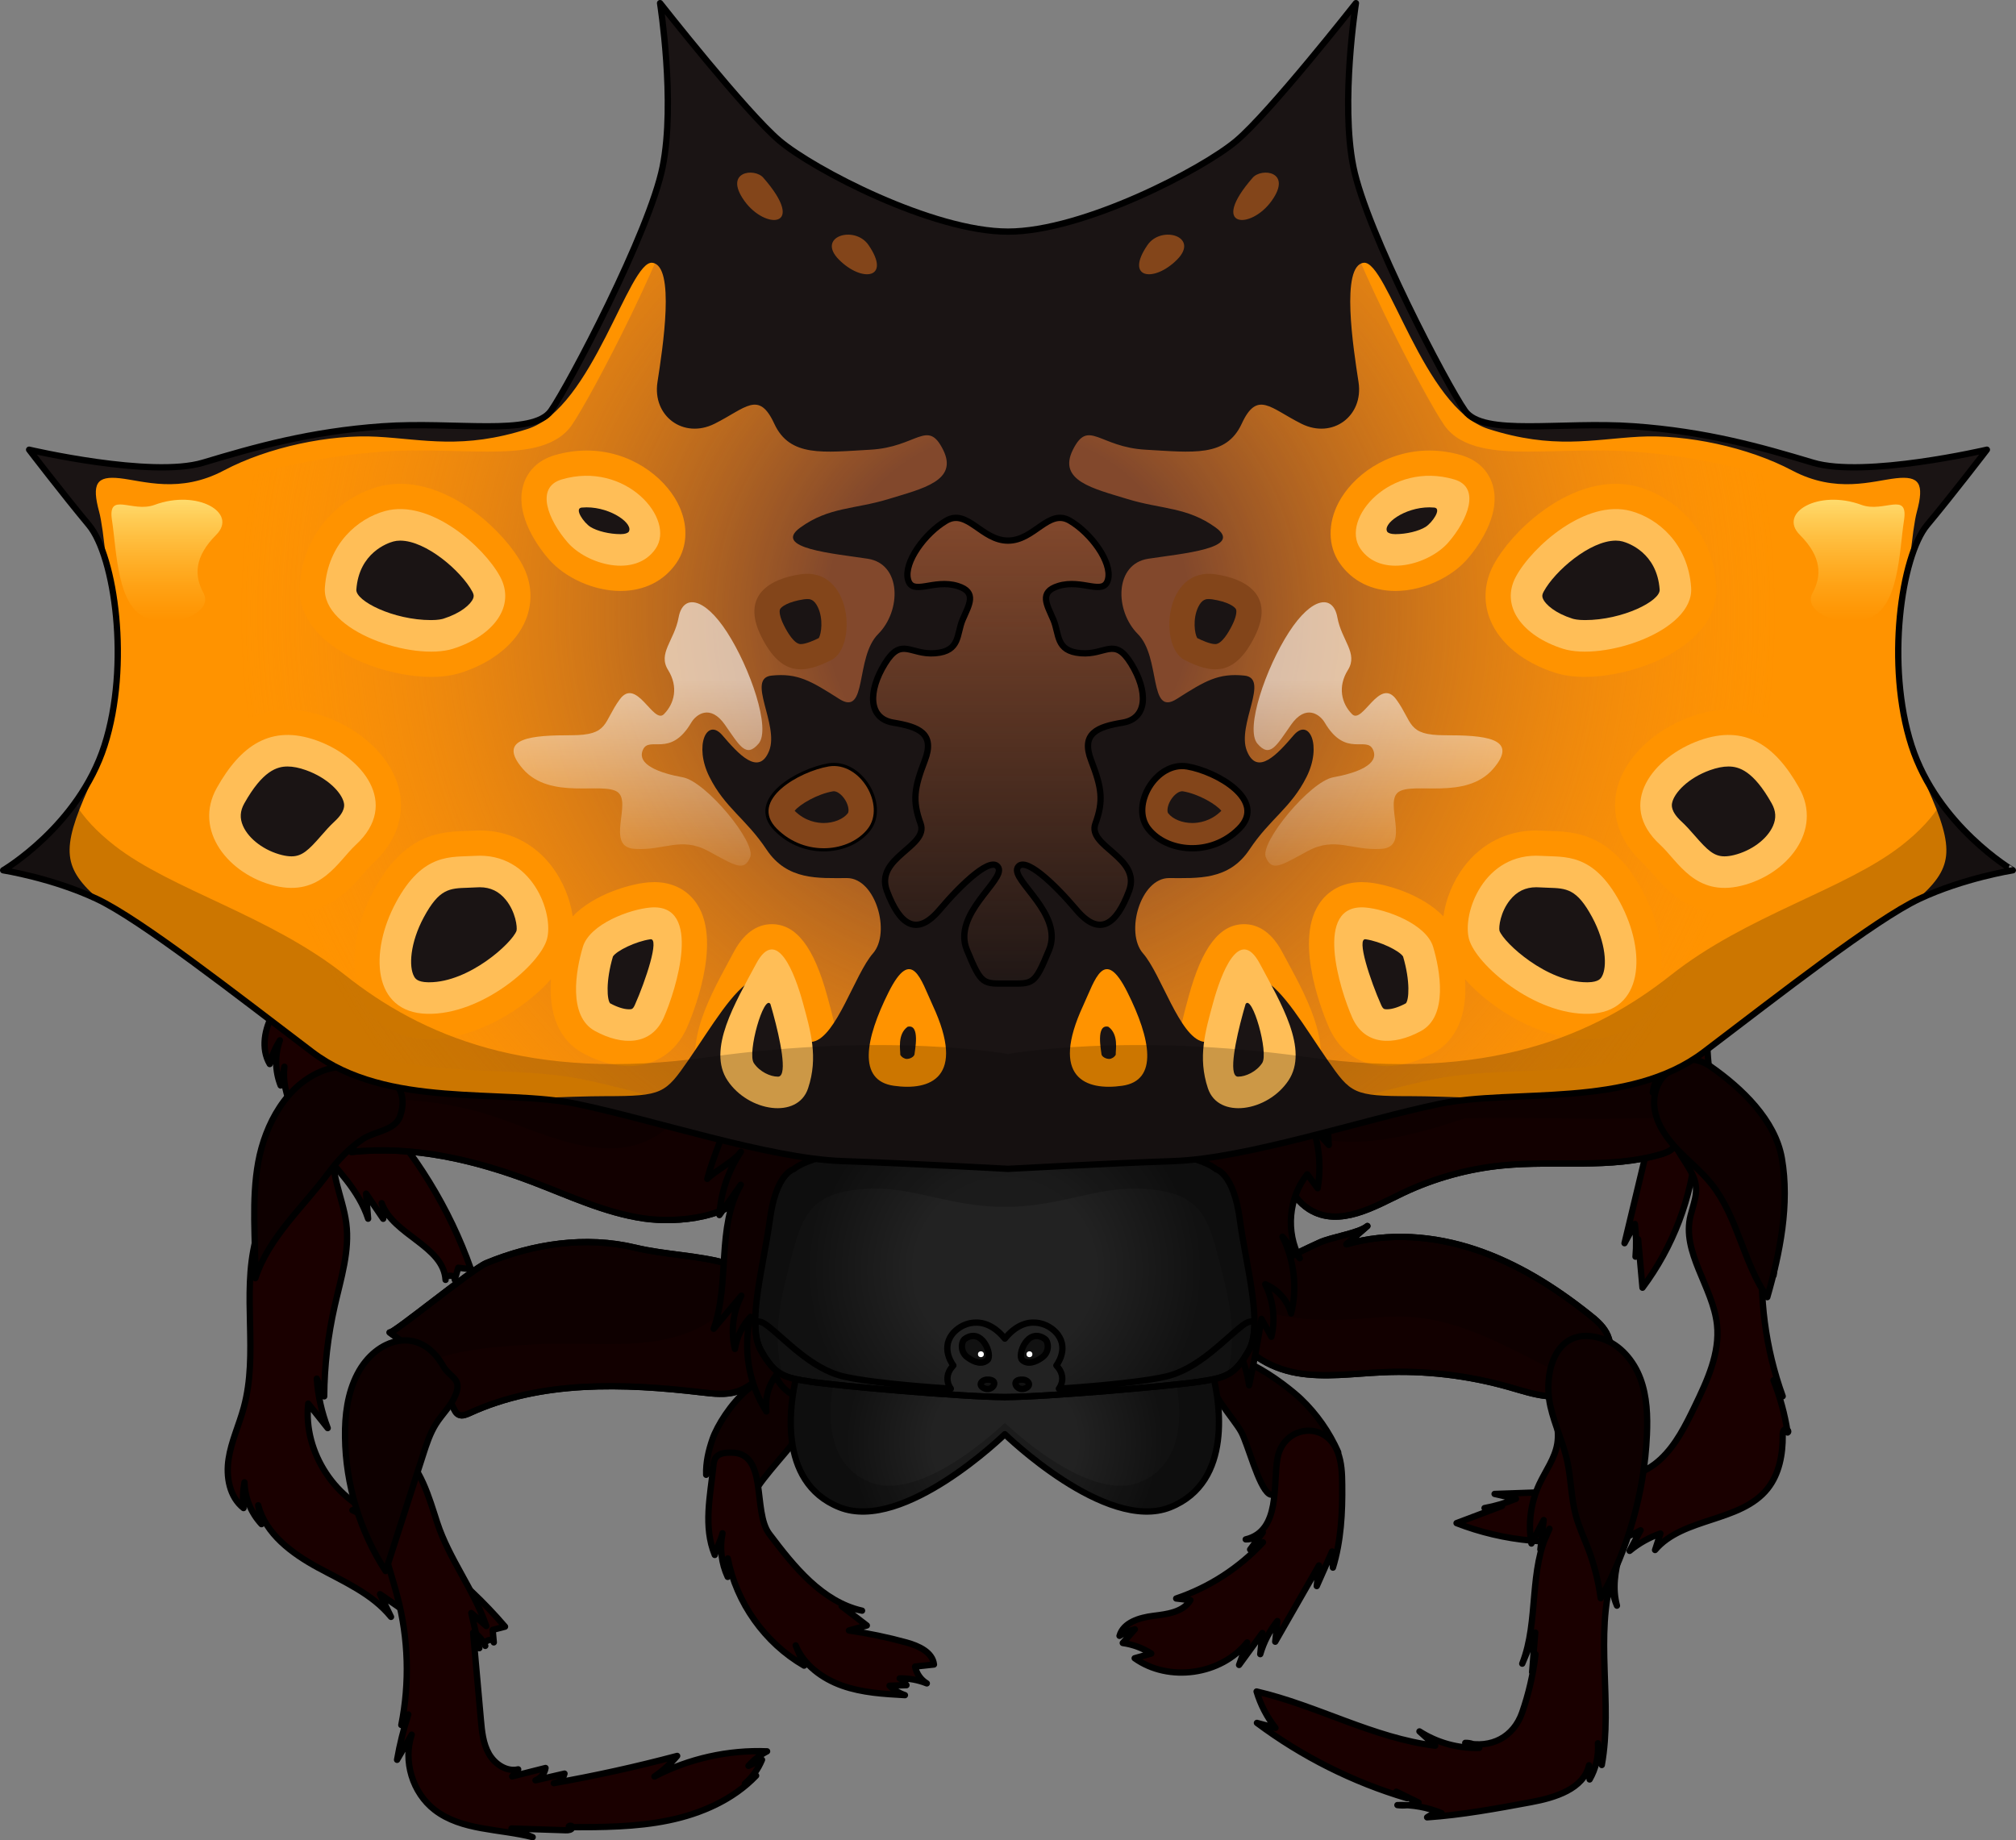 <?xml version="1.0" encoding="utf-8"?>
<!-- Generator: Adobe Illustrator 16.0.0, SVG Export Plug-In . SVG Version: 6.00 Build 0)  -->
<!DOCTYPE svg PUBLIC "-//W3C//DTD SVG 1.1//EN" "http://www.w3.org/Graphics/SVG/1.1/DTD/svg11.dtd">
<svg version="1.1" id="Layer_1" xmlns="http://www.w3.org/2000/svg" xmlns:xlink="http://www.w3.org/1999/xlink" x="0px" y="0px"
	 width="319.348px" height="291.549px" viewBox="-0.047 2.353 319.348 291.549"
	 enable-background="new -0.047 2.353 319.348 291.549" xml:space="preserve">
<rect x="-0.047" y="2.353" width="319.348" height="291.549" fill="#808080" stroke="none"/>
<g>
	<g>
		<path fill="#0E0000" stroke="#000000" stroke-linecap="round" stroke-linejoin="round" stroke-miterlimit="10" d="
			M118.392,150.962c-5.419-3.032-9.759-7.629-14.381-11.78c-7.266-6.537-15.595-12.226-25.043-14.731
			c1.51-1.929,4.636-2.426,5.458-4.732c0.445-1.266,0.014-2.654-0.418-3.921c-0.781-2.278-1.55-4.556-2.332-6.82
			c7.347,2.062,14.598,4.501,21.822,6.941c8.343,2.816,17.158,5.957,22.616,12.872c2.332,2.952,3.923,6.469,6.483,9.219
			c3.288,3.545,9.557,9.517,3.828,14.233C131.735,156.138,123.001,153.562,118.392,150.962z"/>
		<path opacity="0.4" fill="#1B0000" enable-background="new    " d="M132.612,138.021c-0.729-0.781-1.376-1.644-1.995-2.519
			c-0.93,1.845-2.642,3.315-5.338,3.895c-8.774,1.914-16.254-6.024-22.145-11.161c-5.634-4.905-11.928-8.153-18.613-10.674
			c0.147,0.74,0.175,1.469-0.081,2.17c-0.821,2.305-3.949,2.804-5.459,4.73c9.448,2.493,17.778,8.182,25.043,14.731
			c4.623,4.151,8.963,8.735,14.382,11.78c4.622,2.588,13.344,5.163,18.047,1.295C142.155,147.538,135.9,141.568,132.612,138.021z"/>
		<path fill="none" stroke="#000000" stroke-linecap="round" stroke-linejoin="round" stroke-miterlimit="10" d="M118.392,150.962
			c-5.419-3.032-9.759-7.629-14.381-11.78c-7.266-6.537-15.595-12.226-25.043-14.731c1.51-1.929,4.636-2.426,5.458-4.732
			c0.445-1.266,0.014-2.654-0.418-3.921c-0.781-2.278-1.55-4.556-2.332-6.82c7.347,2.062,14.598,4.501,21.822,6.941
			c8.343,2.816,17.158,5.957,22.616,12.872c2.332,2.952,3.923,6.469,6.483,9.219c3.288,3.545,9.557,9.517,3.828,14.233
			C131.735,156.138,123.001,153.562,118.392,150.962z"/>
		<path fill="#1A0000" stroke="#000000" stroke-linecap="round" stroke-linejoin="round" stroke-miterlimit="10" d="M48.439,156.109
			c-1.685,2.279-3.773,4.274-5.176,6.727c-1.401,2.467-2.021,5.648-0.579,8.087c0.337-1.32,0.889-2.601,1.604-3.761
			c-0.821,2.292-0.782,4.893,0.121,7.158c0.202-0.998,0.391-1.982,0.594-2.979c-0.54,4.663,2.237,9.044,5.27,12.615
			c3.033,3.572,6.55,6.995,7.992,11.471c-0.107-1.322-0.216-2.656-0.323-3.977c0.903,1.335,1.806,2.654,2.71,3.989
			c0.135-0.835,0.054-1.698-0.243-2.479c1.847,5.094,9.799,6.752,10.122,12.156c-0.188-0.849,1.604-0.889,1.455-0.025
			c0.189-0.635,0.365-1.268,0.553-1.9c0.674,0.08,1.349,0.146,2.009,0.229c-3.396-9.638-8.868-18.533-15.917-25.92
			c1.387,0.931,2.789,1.847,4.178,2.777c-6.146-4.799-8.195-14.139-4.623-21.066c0.499,1.577,0.983,3.154,1.482,4.73
			c0.013-2.683,0.417-5.378,1.214-7.938c0.026,1.011,0.054,2.035,0.08,3.046c1.767-4.475,4.017-8.761,6.698-12.764
			c2.481-3.693,5.392-7.266,6.443-11.592c1.023-4.165,0.311-8.977,2.925-12.373c0.66-0.849,1.469-2.184,0.579-2.804
			c-0.39-0.283-0.93-0.188-1.4-0.081c-6.889,1.671-12.509,6.955-16.498,12.629C54.558,139.385,53.776,148.873,48.439,156.109z"/>
		<path fill="#0E0000" stroke="#000000" stroke-linecap="round" stroke-linejoin="round" stroke-miterlimit="10" d="M64.626,120.622
			c-3.208,5.243-4.798,11.28-7.049,16.996c4.299-5.284,11.16-7.805,16.767-11.349c2.17-1.375,4.542-2.547,7.062-3.074
			c2.238-0.471,5.258,0.607,6.821-1.266c4.878-5.864-3.734-10.999-8.614-11.094C73.24,110.702,67.781,115.486,64.626,120.622z"/>
	</g>
	<g>
		<path fill="#0E0000" stroke="#000000" stroke-linecap="round" stroke-linejoin="round" stroke-miterlimit="10" d="
			M101.948,195.387c-6.147-0.89-11.848-3.599-17.656-5.81c-9.139-3.478-18.952-5.782-28.67-4.718
			c0.715-2.344,3.465-3.936,3.397-6.375c-0.041-1.348-0.943-2.479-1.807-3.505c-1.55-1.845-3.087-3.679-4.637-5.525
			c7.602-0.728,15.23-1.052,22.859-1.389c8.802-0.376,18.155-0.634,25.73,3.855c3.235,1.913,5.985,4.622,9.368,6.268
			c4.353,2.115,12.346,5.431,8.706,11.888C116.262,195.387,107.191,196.141,101.948,195.387z"/>
		<path opacity="0.4" fill="#1B0000" enable-background="new    " d="M110.547,178.188c-0.97-0.473-1.873-1.038-2.763-1.631
			c-0.203,2.062-1.268,4.044-3.572,5.566c-7.493,4.946-17.347,0.229-24.679-2.427c-7.021-2.547-14.059-3.316-21.215-3.247
			c0.404,0.633,0.687,1.307,0.715,2.061c0.066,2.454-2.683,4.03-3.397,6.376c9.718-1.078,19.53,1.227,28.669,4.718
			c5.809,2.21,11.511,4.919,17.656,5.809c5.244,0.756,14.314,0.015,17.307-5.297C122.894,183.619,114.902,180.304,110.547,178.188z"
			/>
		<path fill="none" stroke="#000000" stroke-linecap="round" stroke-linejoin="round" stroke-miterlimit="10" d="M101.948,195.387
			c-6.147-0.89-11.848-3.599-17.656-5.81c-9.139-3.478-18.952-5.782-28.67-4.718c0.715-2.344,3.465-3.936,3.397-6.375
			c-0.041-1.348-0.943-2.479-1.807-3.505c-1.55-1.845-3.087-3.679-4.637-5.525c7.602-0.728,15.23-1.052,22.859-1.389
			c8.802-0.376,18.155-0.634,25.73,3.855c3.235,1.913,5.985,4.622,9.368,6.268c4.353,2.115,12.346,5.431,8.706,11.888
			C116.262,195.387,107.191,196.141,101.948,195.387z"/>
		<path fill="#1A0000" stroke="#000000" stroke-linecap="round" stroke-linejoin="round" stroke-miterlimit="10" d="M38.559,225.376
			c-0.741,2.737-1.981,5.338-2.399,8.142c-0.431,2.803,0.148,5.998,2.373,7.75c-0.162-1.361-0.108-2.736,0.147-4.084
			c0.054,2.439,1.038,4.852,2.695,6.631c-0.175-0.998-0.35-1.994-0.525-2.992c1.174,4.543,5.352,7.629,9.462,9.867
			c4.112,2.236,8.626,4.164,11.579,7.816c-0.581-1.2-1.16-2.399-1.739-3.598c1.32,0.916,2.642,1.832,3.962,2.734
			c-0.175-0.821-0.565-1.604-1.118-2.236c3.559,4.083,11.577,2.763,13.829,7.696c-0.485-0.728,1.172-1.401,1.348-0.553
			c-0.054-0.661-0.122-1.321-0.176-1.982c0.647-0.175,1.309-0.337,1.955-0.512c-6.645-7.764-14.948-14.084-24.18-18.451
			c1.631,0.363,3.262,0.728,4.905,1.091c-7.467-2.264-12.737-10.229-11.901-17.979c1.023,1.294,2.062,2.587,3.087,3.882
			c-0.957-2.507-1.551-5.163-1.726-7.844c0.391,0.942,0.781,1.873,1.172,2.816c0.028-4.812,0.594-9.625,1.659-14.314
			c0.983-4.34,2.412-8.72,1.832-13.128c-0.552-4.26-2.938-8.478-1.725-12.602c0.31-1.039,0.579-2.562-0.473-2.831
			c-0.471-0.121-0.943,0.161-1.333,0.432c-5.823,4.043-9.166,10.998-10.837,17.723C38.235,207.571,40.931,216.71,38.559,225.376z"/>
		<path fill="#0E0000" stroke="#000000" stroke-linecap="round" stroke-linejoin="round" stroke-miterlimit="10" d="M40.864,186.451
			c-1.104,6.037-0.417,12.251-0.458,18.396c2.104-6.469,7.602-11.308,11.552-16.632c1.522-2.062,3.328-4.003,5.484-5.418
			c1.929-1.254,5.123-1.335,5.904-3.64c2.439-7.225-7.453-8.909-12.037-7.251C45.325,174.091,41.956,180.52,40.864,186.451z"/>
	</g>
	<g>
		<path fill="#0E0000" stroke="#000000" stroke-linecap="round" stroke-linejoin="round" stroke-miterlimit="10" d="
			M185.244,153.226c3.397-5.741,6.821-11.523,11.215-16.552c4.38-5.026,9.825-9.326,16.187-11.349
			c-0.997,1.348-0.931,3.29-0.161,4.786c0.781,1.495,2.143,2.588,3.611,3.409c1.214,0.674,2.656,1.389,2.911,2.749
			c0.136,0.77-0.161,1.551-0.484,2.251c-3.518,7.616-10.244,13.195-15.137,20.002c-3.207,4.476-5.633,9.503-7.13,14.813
			c-1.307,4.637-2.413,11.281-7.83,12.898c-3.681,1.106-7.994-0.687-9.543-4.179C174.57,172.392,180.447,161.341,185.244,153.226z"
			/>
		<path opacity="0.4" fill="#1B0000" enable-background="new    " d="M209.735,140.03c-5.202,6.106-10.783,11.956-15.904,18.155
			c-3.626,8.519-7.521,16.794-15.77,21.565c0.215,0.782,0.472,1.551,0.809,2.319c1.55,3.49,5.876,5.271,9.543,4.178
			c5.431-1.617,6.523-8.262,7.831-12.899c1.496-5.296,3.922-10.338,7.13-14.812c4.893-6.808,11.618-12.388,15.136-20.002
			c0.323-0.715,0.634-1.483,0.485-2.252c-0.242-1.361-1.698-2.076-2.911-2.75c-0.216-0.121-0.418-0.255-0.634-0.39
			C213.536,135.583,211.555,137.9,209.735,140.03z"/>
		<path fill="none" stroke="#000000" stroke-linecap="round" stroke-linejoin="round" stroke-miterlimit="10" d="M185.244,153.226
			c3.397-5.741,6.821-11.523,11.215-16.552c4.38-5.026,9.825-9.326,16.187-11.349c-0.997,1.348-0.931,3.29-0.161,4.786
			c0.781,1.495,2.143,2.588,3.611,3.409c1.214,0.674,2.656,1.389,2.911,2.749c0.136,0.77-0.161,1.551-0.484,2.251
			c-3.518,7.616-10.244,13.195-15.137,20.002c-3.207,4.476-5.633,9.503-7.13,14.813c-1.307,4.637-2.413,11.281-7.83,12.898
			c-3.681,1.106-7.994-0.687-9.543-4.179C174.57,172.392,180.447,161.341,185.244,153.226z"/>
		<path fill="#1A0000" stroke="#000000" stroke-linecap="round" stroke-linejoin="round" stroke-miterlimit="10" d="
			M228.901,141.352c3.41,4.973,10.851,4.798,15.798,8.25c3.72,2.601,4.285,12.452,7.683,15.445c2.506,2.197,5.055,4.475,6.604,7.427
			c1.551,2.951,1.888,6.78-0.041,9.502c0.62-0.513,1.241-1.011,1.875-1.522c-0.067,0.781-0.136,1.576-0.189,2.358
			c-0.147-0.634,0.323-1.335,0.956-1.442c-1.428,5.984-2.87,11.969-4.299,17.939c0.553-1.01,1.092-2.035,1.645-3.047
			c0.216,1.713,0.243,3.465,0.095,5.178c0.134-0.918,0.283-1.834,0.417-2.765c0.229,2.562,0.458,5.123,0.688,7.683
			c4.839-6.469,7.817-14.3,8.491-22.347c-0.378,0.054-0.054,0.741,0.31,0.62c0.364-0.121,0.458-0.58,0.485-0.971
			c0.135-1.697-0.013-3.424-0.432-5.08c0.89,0.849,1.779,1.697,2.669,2.547c-0.769-1.713-1.227-3.572-1.348-5.445
			c0.768,0.512,1.536,1.011,2.292,1.522c-3.868-5.675-0.567-14.22-4.611-19.786c-1.752-2.399-0.996-2.157-3.262-4.084
			c-0.269-0.229-0.565-0.525-0.512-0.877c0.054-0.35,0.741-0.376,0.674-0.026c-2.412-1.536-5.014-2.804-7.709-3.761
			c0.957,0.188,1.914,0.392,2.871,0.58c-7.509-2.926-14.369-7.494-19.948-13.316c1.522,0.593,3.046,1.186,4.568,1.792
			c-4.447-4.946-9.044-10.014-15.042-12.885c-4.029-1.941-20.608-4.313-19.03,4.272c0.552,3.033,4.42,5.271,6.969,6.336
			c2.075,0.875,4.123,0.849,6.253,1.348C226.744,137.497,227.311,139.047,228.901,141.352z"/>
		<path fill="#0E0000" stroke="#000000" stroke-linecap="round" stroke-linejoin="round" stroke-miterlimit="10" d="
			M209.546,128.587c-0.499,2.427,1.052,4.92,3.194,6.16c2.144,1.24,4.731,1.442,7.197,1.308c2.467-0.135,4.934-0.552,7.4-0.445
			c6.686,0.283,12.669,4.421,19.314,5.136c-3.937-6.093-8.748-12.388-15.042-16.202c-5.283-3.207-12.562-2.506-18.345-1.077
			c-4.272,1.052-6.187,5.849-2.951,9.638"/>
	</g>
	<path fill="#0E0000" stroke="#000000" stroke-linecap="round" stroke-linejoin="round" stroke-miterlimit="10" d="M100.6,200.022
		c-7.871-1.899-16.187-0.633-23.614,2.44c-2.277,0.943-14.92,11.349-15.311,10.984c4.313,3.032,7.83,7.198,10.108,11.955
		c0.201,0.419,0.417,0.877,0.85,1.078c0.539,0.257,1.159-0.014,1.697-0.256c11.322-5.203,24.396-4.744,36.77-3.289
		c1.887,0.217,3.841,0.46,5.634-0.134c1.348-0.445,2.494-1.335,3.599-2.225c2.211-1.765,4.408-3.706,5.566-6.294
		c1.159-2.575,0.984-5.971-1.132-7.844c-2.076-1.847-6.766-3.073-9.516-3.869C110.601,201.21,105.385,201.169,100.6,200.022z"/>
	<path opacity="0.4" fill="#1B0000" enable-background="new    " d="M124.794,206.439c-1.859-1.658-5.836-2.818-8.613-3.613
		c1.118,2.116,0.674,5.123-1.011,6.727c-8.355,7.898-19.975,5.136-30.394,5.781c-3.733,0.229-12.455,0.525-17.63,3.074
		c1.847,2.115,3.423,4.474,4.65,7.009c0.202,0.417,0.417,0.875,0.849,1.078c0.54,0.255,1.159-0.013,1.698-0.257
		c11.322-5.201,24.396-4.744,36.77-3.288c1.887,0.215,3.842,0.458,5.633-0.136c1.349-0.444,2.494-1.334,3.601-2.223
		c2.21-1.767,4.406-3.707,5.566-6.295C127.086,211.695,126.909,208.312,124.794,206.439z"/>
	<path fill="none" stroke="#000000" stroke-linecap="round" stroke-linejoin="round" stroke-miterlimit="10" d="M100.6,200.022
		c-7.871-1.899-16.187-0.633-23.614,2.44c-2.277,0.943-14.92,11.349-15.311,10.984c4.313,3.032,7.83,7.198,10.108,11.955
		c0.201,0.419,0.417,0.877,0.85,1.078c0.539,0.257,1.159-0.014,1.697-0.256c11.322-5.203,24.396-4.744,36.77-3.289
		c1.887,0.217,3.841,0.46,5.634-0.134c1.348-0.445,2.494-1.335,3.599-2.225c2.211-1.765,4.408-3.706,5.566-6.294
		c1.159-2.575,0.984-5.971-1.132-7.844c-2.076-1.847-6.766-3.073-9.516-3.869C110.601,201.21,105.385,201.169,100.6,200.022z"/>
	<path fill="#1A0000" stroke="#000000" stroke-linecap="round" stroke-linejoin="round" stroke-miterlimit="10" d="M76.986,259.962
		c-0.795-0.688-1.577-1.389-2.372-2.075c0.419,1.859,0.849,3.719,1.268,5.579c-0.324-0.822-0.647-1.631-0.984-2.453
		c0.404,4.583,0.822,9.179,1.227,13.761c0.162,1.875,0.35,3.802,1.28,5.433c0.93,1.631,2.804,2.885,4.636,2.453
		c-0.322,0.378-0.633,0.755-0.956,1.119c1.766-0.445,3.531-0.89,5.283-1.335c-0.135,0.877-0.768,1.645-1.59,1.955
		c1.537-0.351,3.06-0.715,4.596-1.065c-0.175,0.782-0.89,1.429-1.697,1.51c6.577-1.159,13.101-2.602,19.543-4.313
		c-1.038,1.24-2.251,2.346-3.599,3.262c5.472-2.844,11.686-4.231,17.845-3.989c-1.117,0.579-2.115,1.361-2.951,2.305
		c0.715-0.323,1.429-0.647,2.144-0.97c-0.594,1.455-1.523,2.763-2.709,3.787c0.592-0.418,1.186-0.836,1.777-1.267
		c-3.638,3.814-8.706,6.024-13.867,7.089c-5.162,1.065-10.474,1.078-15.757,1.078c-0.271-0.296,0.606-0.337,0.512,0.041
		c-0.095,0.391-0.606,0.458-0.998,0.445c-2.884-0.096-5.754-0.189-8.64-0.283c1.119,0.458,2.238,0.916,3.356,1.374
		c-5.256-1.361-11.241-0.998-15.54-4.326c-3.505-2.709-5.015-7.723-3.626-11.915c-0.769,1.335-1.536,2.654-2.317,3.989
		c0.417-2.426,1.023-4.838,1.778-7.184c-0.363,0.553-0.741,1.118-1.104,1.671c1.333-6.697,1.132-13.693-0.607-20.284
		c-1.55-5.905-3.788-11.336-3.801-17.55c0-3.086-0.404-9.178,3.896-5.891c3.585,2.764,4.878,7.63,6.2,11.673
		C71.123,249.396,75.018,254.219,76.986,259.962z"/>
	<path fill="#0E0000" stroke="#000000" stroke-linecap="round" stroke-linejoin="round" stroke-miterlimit="10" d="M56.579,220.012
		c-1.59,3.06-2.021,6.592-1.968,10.041c0.095,7.48,2.359,14.921,6.43,21.202c1.981-6.173,3.976-12.333,5.958-18.507
		c0.524-1.644,1.078-3.315,1.994-4.784c0.997-1.59,2.453-2.911,3.141-4.663c1.038-2.655-0.903-2.629-1.994-4.556
		C66.447,212.234,59.558,214.27,56.579,220.012z"/>
	<path fill="#0E0000" stroke="#000000" stroke-linecap="round" stroke-linejoin="round" stroke-miterlimit="10" d="M230.115,169.818
		c6.563-1.213,13.169-2.44,19.84-2.44c6.672-0.013,13.492,1.268,19.193,4.731c-1.672,0.135-3.087,1.455-3.707,3.02
		c-0.62,1.563-0.538,3.315-0.188,4.959c0.282,1.348,0.7,2.926-0.162,4.004c-0.486,0.607-1.268,0.89-2.022,1.119
		c-8.046,2.358-16.673,0.957-25.029,1.765c-5.485,0.525-10.863,2.009-15.837,4.368c-4.354,2.062-10.081,5.592-14.866,2.587
		c-3.248-2.049-4.745-6.469-3.141-9.934C208.644,174.387,220.841,171.529,230.115,169.818z"/>
	<path opacity="0.4" fill="#1B0000" enable-background="new    " d="M256.155,179.576c-8.02,0.095-16.094-0.256-24.14-0.04
		c-8.802,2.871-17.589,5.377-26.606,2.306c-0.445,0.674-0.862,1.373-1.213,2.129c-1.604,3.463-0.107,7.885,3.14,9.933
		c4.786,3.02,10.514-0.512,14.867-2.588c4.974-2.358,10.365-3.841,15.837-4.366c8.344-0.796,16.983,0.605,25.029-1.766
		c0.755-0.217,1.536-0.499,2.022-1.119c0.862-1.078,0.444-2.642,0.162-4.003c-0.055-0.242-0.082-0.485-0.121-0.728
		C262.018,179.521,258.958,179.55,256.155,179.576z"/>
	<path fill="none" stroke="#000000" stroke-linecap="round" stroke-linejoin="round" stroke-miterlimit="10" d="M230.115,169.818
		c6.563-1.213,13.169-2.44,19.84-2.44c6.672-0.013,13.492,1.268,19.193,4.731c-1.672,0.135-3.087,1.455-3.707,3.02
		c-0.62,1.563-0.538,3.315-0.188,4.959c0.282,1.348,0.7,2.926-0.162,4.004c-0.486,0.607-1.268,0.89-2.022,1.119
		c-8.046,2.358-16.673,0.957-25.029,1.765c-5.485,0.525-10.863,2.009-15.837,4.368c-4.354,2.062-10.081,5.592-14.866,2.587
		c-3.248-2.049-4.745-6.469-3.141-9.934C208.644,174.387,220.841,171.529,230.115,169.818z"/>
	<path fill="#1A0000" stroke="#000000" stroke-linecap="round" stroke-linejoin="round" stroke-miterlimit="10" d="M267.759,194.888
		c-1.495,5.837,3.531,11.322,4.179,17.319c0.484,4.516-1.551,8.869-3.519,12.953c-1.455,3.007-2.965,6.065-5.391,8.344
		c-2.426,2.277-6.024,3.625-9.165,2.493c0.66,0.472,1.307,0.931,1.968,1.401c-0.782,0.149-1.551,0.297-2.331,0.445
		c0.565-0.311,1.374-0.041,1.644,0.538c-6.146,0.216-12.292,0.432-18.439,0.647c1.134,0.257,2.252,0.513,3.385,0.77
		c-1.605,0.659-3.262,1.158-4.975,1.469c0.931-0.108,1.847-0.229,2.777-0.337c-2.399,0.902-4.812,1.806-7.212,2.722
		c7.521,2.925,15.878,3.707,23.816,2.211c-0.162-0.352-0.728,0.147-0.512,0.472c0.216,0.311,0.687,0.283,1.064,0.216
		c1.672-0.324,3.303-0.931,4.784-1.767c-0.579,1.093-1.158,2.171-1.738,3.263c1.442-1.2,3.114-2.129,4.879-2.749
		c-0.282,0.875-0.565,1.752-0.849,2.614c4.435-5.243,13.561-4.354,17.833-9.731c1.845-2.332,2.412-5.433,2.385-8.411
		c0-0.35,0.013-0.769,0.323-0.957c0.31-0.188,0.77,0.311,0.459,0.486c-0.433-2.832-1.187-5.621-2.238-8.277
		c0.486,0.85,0.971,1.7,1.456,2.534c-2.736-7.573-3.802-15.755-3.1-23.775c0.553,1.536,1.105,3.073,1.657,4.609
		c0.796-6.604,1.591-13.396-0.188-19.799c-1.199-4.313-10.312-18.357-15.742-11.525c-1.914,2.413-1.052,6.794-0.189,9.422
		c0.715,2.144,2.075,3.666,3.101,5.607C269.242,190.724,268.46,192.179,267.759,194.888z"/>
	<path fill="#0E0000" stroke="#000000" stroke-linecap="round" stroke-linejoin="round" stroke-miterlimit="10" d="M264.646,171.921
		c-2.156,1.214-3.02,4.03-2.533,6.456c0.471,2.426,2.021,4.502,3.747,6.281c1.725,1.778,3.666,3.342,5.202,5.27
		c4.179,5.23,5.013,12.453,8.842,17.927c2.008-6.969,3.571-14.731,2.305-21.997c-1.064-6.092-6.376-11.107-11.255-14.53
		c-3.611-2.52-8.478-0.809-9.191,4.112"/>
	<path fill="#0E0000" stroke="#000000" stroke-linecap="round" stroke-linejoin="round" stroke-miterlimit="10" d="M216.555,196.586
		c-1.105,0.97-2.211,1.941-3.315,2.898c6.645-1.941,13.869-1.361,20.433,0.836c6.563,2.196,12.536,5.93,17.953,10.243
		c1.065,0.835,2.13,1.726,2.777,2.911c1.388,2.508,0.498,5.862-1.604,7.791c-2.116,1.927-5.175,2.561-8.007,2.236
		c-1.953-0.229-3.827-0.85-5.714-1.388c-6.563-1.874-13.438-2.683-20.258-2.358c-4.488,0.201-9.018,0.89-13.438,0.107
		c-4.422-0.781-8.883-3.41-10.258-7.683c-1.389-4.34,4.421-7.925,7.426-9.731c2.05-1.227,4.206-2.224,6.376-3.222
		C210.827,198.324,215.234,197.732,216.555,196.586z"/>
	<path opacity="0.4" fill="#1B0000" enable-background="new    " d="M239.698,216.211c-6.914-3.41-13.061-5.822-20.812-5.189
		c-6.834,0.565-17.226,1.348-22.872-3.303c-0.943,1.348-1.415,2.845-0.903,4.435c1.375,4.272,5.837,6.915,10.257,7.683
		c4.421,0.782,8.95,0.095,13.438-0.107c6.819-0.31,13.694,0.485,20.258,2.358c1.887,0.54,3.774,1.173,5.715,1.389
		c2.508,0.283,5.189-0.175,7.238-1.631C247.663,220.443,243.337,218.004,239.698,216.211z"/>
	<path fill="none" stroke="#000000" stroke-linecap="round" stroke-linejoin="round" stroke-miterlimit="10" d="M216.555,196.586
		c-1.105,0.97-2.211,1.941-3.315,2.898c6.645-1.941,13.869-1.361,20.433,0.836c6.563,2.196,12.536,5.93,17.953,10.243
		c1.065,0.835,2.13,1.726,2.777,2.911c1.388,2.508,0.498,5.862-1.604,7.791c-2.116,1.927-5.175,2.561-8.007,2.236
		c-1.953-0.229-3.827-0.85-5.714-1.388c-6.563-1.874-13.438-2.683-20.258-2.358c-4.488,0.201-9.018,0.89-13.438,0.107
		c-4.422-0.781-8.883-3.41-10.258-7.683c-1.389-4.34,4.421-7.925,7.426-9.731c2.05-1.227,4.206-2.224,6.376-3.222
		C210.827,198.324,215.234,197.732,216.555,196.586z"/>
	<path fill="#1A0000" stroke="#000000" stroke-linecap="round" stroke-linejoin="round" stroke-miterlimit="10" d="M250.507,216.266
		c-1.158,0.43-2.372,0.888-3.234,1.777c-1.577,1.605-1.672,4.139-1.321,6.363c0.35,2.223,1.052,4.447,0.687,6.671
		c-0.376,2.319-1.859,4.287-2.857,6.417c-1.348,2.91-1.791,6.24-1.239,9.394c0.647-1.24,1.293-2.479,1.941-3.72
		c-0.176,1.549-0.351,3.113-0.525,4.664c0.484-1.093,0.957-2.197,1.441-3.29c-3.355,6.497-1.631,14.571-4.313,21.378
		c0.688-1.646,1.375-3.29,2.062-4.934c-0.162,2.102-0.324,4.191-0.499,6.294c0.175-0.957,0.364-1.9,0.54-2.857
		c-0.365,3.141-1.078,6.24-2.117,9.233c-1.36,3.895-4.864,5.741-9.016,4.811c0.808-0.025,1.631,0.257,2.223,0.795
		c-3.329,0.108-6.672-0.808-9.475-2.613c0.835,0.754,1.657,1.51,2.493,2.264c-9.799-1.199-18.667-6.361-28.291-8.586
		c0.62,2.089,1.644,4.057,2.991,5.77c-0.982-0.271-1.953-0.54-2.938-0.795c7.144,5.337,15.23,9.394,23.776,11.928
		c-0.567-0.351-1.133-0.688-1.699-1.037c1.173,0.578,2.359,1.145,3.532,1.724c-1.065,0.405-2.224,0.553-3.356,0.405
		c2.399-0.081,4.799,0.363,7.009,1.279c-0.809-0.066-1.645,0.177-2.305,0.661c5.526-0.378,10.985-1.389,16.431-2.399
		c3.8-0.7,8.355-2.074,9.219-5.85c0.026,0.756,0.067,1.497,0.095,2.251c0.996-1.725,1.455-3.746,1.308-5.741
		c0.201,1.146,0.417,2.305,0.619,3.451c1.793-9.921-1.186-20.434,1.698-30.098c-0.216,1.645,0.041,3.329,0.702,4.852
		c-1.456-5.392,1.656-10.837,2.816-16.295c1.32-6.24,0.054-12.71-1.214-18.965C256.801,216.885,255.144,214.526,250.507,216.266z"/>
	<path fill="#0E0000" stroke="#000000" stroke-linecap="round" stroke-linejoin="round" stroke-miterlimit="10" d="M245.56,225.201
		c0.661,2.896,1.969,5.607,2.629,8.504c0.646,2.898,0.62,5.932,1.402,8.803c0.498,1.806,1.294,3.518,1.968,5.27
		c0.943,2.506,1.603,5.121,1.954,7.776c4.381-7.897,6.914-16.808,7.318-25.838c0.135-3.02,0.027-6.106-1.023-8.937
		c-1.052-2.829-3.182-5.378-6.039-6.334C246.463,212.06,244.307,219.688,245.56,225.201z"/>
	<path fill="#0E0000" stroke="#000000" stroke-linecap="round" stroke-linejoin="round" stroke-miterlimit="10" d="M200.974,239.017
		c0.512,0.351,1.254,0.039,1.617-0.458c0.363-0.514,0.458-1.146,0.634-1.739c1.011-3.505,5.283-5.661,8.706-4.395
		c-1.387-3.167-3.408-6.051-5.903-8.438c-2.048-1.968-13.612-11.228-14.286-3.396c-0.216,2.479,3.652,6.456,4.839,8.625
		C197.658,231.213,199.302,237.844,200.974,239.017z"/>
	<path fill="#0E0000" stroke="#000000" stroke-linecap="round" stroke-linejoin="round" stroke-miterlimit="10" d="M112.825,230.322
		c-0.634,1.834-1.079,3.748-1.011,5.675c0.688-0.702,1.388-1.389,2.076-2.089c0.175-0.175,0.391-0.365,0.633-0.337
		c0.216,0.026,0.363,0.201,0.499,0.363c1.481,1.806,2.951,3.599,4.435,5.404c-0.674-0.808,5.512-7.345,6.037-8.302
		c1.294-2.346,1.698-5.378,0.244-7.777C121.546,216.278,114.281,226.131,112.825,230.322z"/>
	<path fill="#1A0000" stroke="#000000" stroke-linecap="round" stroke-linejoin="round" stroke-miterlimit="10" d="M114.403,245.257
		c-0.473,2.317-0.175,4.771,0.821,6.914c0-0.97,0.015-1.954,0.015-2.925c1.36,7.035,5.889,13.397,12.09,16.982
		c-0.445-1.064-0.891-2.143-1.335-3.207c1.268,3.1,4.219,5.27,7.387,6.389c3.167,1.119,6.564,1.307,9.919,1.496
		c-0.916-0.311-1.752-0.822-2.438-1.496c0.89-0.027,1.793-0.054,2.683-0.082c-0.244-0.443-0.62-0.821-1.08-1.078
		c1.471-0.025,2.939,0.244,4.301,0.795c-0.957-0.578-1.645-1.562-1.86-2.668c0.998-0.107,1.994-0.215,2.992-0.323
		c-0.216-1.968-2.453-2.966-4.353-3.491c-2.993-0.822-6.039-1.455-9.112-1.9c0.943-0.27,1.887-0.525,2.831-0.795
		c-1.335-1.023-2.656-2.048-3.99-3.059c1.078,0.242,2.156,0.471,3.234,0.713c-6.334-1.428-10.782-6.968-14.69-12.156
		c-2.71-3.586-0.136-12.805-5.957-12.887c-0.931-0.013-2.009,0.055-2.534,0.81c-0.27,0.392-0.337,0.89-0.378,1.374
		c-0.473,4.664-1.617,9.53,0.229,14.031C113.431,247.534,114.173,246.389,114.403,245.257z"/>
	<path fill="#1A0000" stroke="#000000" stroke-linecap="round" stroke-linejoin="round" stroke-miterlimit="10" d="M197.281,246.227
		c0.997,0.028,2.008-0.377,2.71-1.105c-0.674,0.903-1.335,1.808-2.009,2.711c0.674-0.379,1.361-0.77,2.035-1.146
		c-3.747,4.057-8.519,7.143-13.748,8.909c0.755,0.08,1.496,0.175,2.251,0.255c-1.133,1.901-3.68,2.225-5.863,2.494
		c-2.184,0.271-4.771,1.038-5.363,3.168c0.74-0.484,1.562-0.836,2.426-1.037c-0.635,0.728-1.281,1.455-1.914,2.169
		c1.604,0.229,3.154,0.796,4.515,1.671c-0.876,0.242-1.752,0.486-2.628,0.741c5.378,3.843,13.693,2.67,17.819-2.506
		c-0.433,1.186-0.851,2.385-1.281,3.571c1.227-1.686,2.467-3.383,3.693-5.068c-0.107,1.119-0.23,2.238-0.337,3.357
		c0.552-1.901,1.469-3.693,2.709-5.243c-0.108,1.091-0.229,2.183-0.337,3.274c2.305-4.03,4.623-8.061,6.928-12.09
		c-0.121,1.092-0.229,2.183-0.351,3.275c0.809-1.834,1.618-3.652,2.426-5.486c0.041,0.85,0.082,1.713,0.135,2.562
		c1.295-4.233,1.523-8.707,1.47-13.128c-0.015-1.752-0.081-3.545-0.715-5.176c-1.995-5.149-8.626-4.11-9.529,0.943
		C201.568,237.412,202.862,244.906,197.281,246.227z"/>
	<path fill="#0E0000" stroke="#000000" stroke-linecap="round" stroke-linejoin="round" stroke-miterlimit="10" d="M122.865,220.255
		c-1.212,1.616-1.765,3.706-1.508,5.714c-2.818-4.394-3.747-9.933-2.521-15.002c-1.294,1.402-2.171,3.208-2.467,5.096
		c-0.688-2.816-0.311-5.877,1.024-8.45c-1.47,1.752-2.925,3.504-4.395,5.256c2.629-7.347,0.418-16.054,4.299-22.819
		c-1.132,1.604-2.25,3.195-3.383,4.799c0.217-3.559,1.402-7.063,3.397-10.027c-1.011,1.481-3.937,2.911-5.324,4.299
		c0.944-3.612,2.629-7.01,3.571-10.662c0.742-2.843,1.713-5.094,3.707-7.318c6.524-7.264,16.349-8.91,25.649-9.273
		c15.891-0.633,31.795,1.497,47.673,0.742c3.666-0.176,7.333-0.5,10.972-0.055c1.645,0.203,3.423,0.661,4.38,2.021
		c0.594,0.863,0.769,1.928,0.918,2.966c0.767,5.378,1.294,10.783,1.59,16.2c-0.862-0.942-1.713-1.898-2.575-2.843
		c1.093,3.1,1.361,6.47,0.809,9.705c-0.552-0.743-1.104-1.471-1.657-2.212c-2.952,3.681-3.437,9.165-1.173,13.304
		c-0.916-1.146-1.833-2.277-2.749-3.424c1.874,3.734,2.371,8.128,1.375,12.172c-0.566-2.076-2.13-3.843-4.112-4.638
		c1.294,2.549,1.646,5.554,0.985,8.331c-0.525-0.944-1.052-1.901-1.577-2.845c-0.553,3.531-1.199,7.035-1.955,10.526
		c-0.27-1.833-0.795-3.625-1.536-5.31C196.283,216.508,127.537,234.563,122.865,220.255z"/>
	<g>
		<radialGradient id="SVGID_1_" cx="159.129" cy="230.821" r="25.212" gradientUnits="userSpaceOnUse">
			<stop  offset="0.454" style="stop-color:#222222"/>
			<stop  offset="1" style="stop-color:#111111"/>
		</radialGradient>
		<path fill="url(#SVGID_1_)" d="M192.245,220.837l-18.613-1.01l-14.503,3.854l-14.503-3.854l-18.613,1.01
			c-0.713,3.116-3.236,16.276,6.942,20.313c10.178,4.037,26.174-11.583,26.174-11.583s15.996,15.62,26.175,11.583
			C195.482,237.113,192.958,223.953,192.245,220.837z"/>
		<path opacity="0.2" d="M192.245,220.837l-18.613-1.01l-0.455,0.121l12.927,0.702c0.581,2.537,2.636,13.256-5.654,16.545
			c-8.29,3.288-21.32-9.436-21.32-9.436s-13.03,12.724-21.32,9.436c-8.29-3.289-6.235-14.008-5.654-16.545l12.927-0.702
			l-0.455-0.121l-18.613,1.01c-0.713,3.116-3.236,16.276,6.942,20.313c10.178,4.037,26.174-11.583,26.174-11.583
			s15.996,15.62,26.175,11.583C195.482,237.113,192.958,223.953,192.245,220.837z"/>
		<path fill="none" stroke="#000000" stroke-linecap="round" stroke-linejoin="round" stroke-miterlimit="10" d="M192.245,220.837
			l-18.613-1.01l-14.503,3.854l-14.503-3.854l-18.613,1.01c-0.713,3.116-3.236,16.276,6.942,20.313
			c10.178,4.037,26.174-11.583,26.174-11.583s15.996,15.62,26.175,11.583C195.482,237.113,192.958,223.953,192.245,220.837z"/>
		<radialGradient id="SVGID_2_" cx="159.129" cy="203.53" r="31.382" gradientUnits="userSpaceOnUse">
			<stop  offset="0.454" style="stop-color:#222222"/>
			<stop  offset="1" style="stop-color:#111111"/>
		</radialGradient>
		<path fill="url(#SVGID_2_)" d="M196.343,195.528c-0.971-7.282-3.721-7.928-3.721-7.928c-5.824-4.693-33.493-4.208-33.493-4.208
			s-27.669-0.485-33.493,4.208c0,0-2.75,0.646-3.721,7.928s-3.722,16.665-1.456,20.71c2.265,4.046,3.721,4.369,7.928,5.017
			c4.206,0.646,24.271,2.427,30.742,2.427s26.536-1.781,30.742-2.427c4.207-0.647,5.663-0.971,7.928-5.017
			C200.065,212.193,197.314,202.811,196.343,195.528z"/>
		<radialGradient id="SVGID_3_" cx="159.129" cy="217.696" r="28.273" gradientUnits="userSpaceOnUse">
			<stop  offset="0.454" style="stop-color:#222222"/>
			<stop  offset="1" style="stop-color:#111111"/>
		</radialGradient>
		<path fill="url(#SVGID_3_)" d="M196.866,212.279c-2.878,2.158-7.036,6.955-12.232,8.155c-5.196,1.197-16.947,1.917-16.947,1.917
			s1.438-1.759-0.399-3.678c0,0,1.987-2.511,0.239-4.875c-1.358-1.84-5.109-3.449-8.397,0.627c-3.288-4.076-7.039-2.467-8.397-0.627
			c-1.748,2.364,0.239,4.875,0.239,4.875c-1.838,1.919-0.399,3.678-0.399,3.678s-11.751-0.72-16.947-1.917
			c-5.196-1.2-9.354-5.997-12.232-8.155c-0.776-0.582-1.36-0.671-1.797-0.475c0.003,1.778,0.238,3.314,0.864,4.434
			c2.265,4.046,3.721,4.369,7.928,5.017c4.206,0.646,24.271,2.427,30.742,2.427s26.536-1.781,30.742-2.427
			c4.207-0.647,5.663-0.971,7.928-5.017c0.627-1.119,0.861-2.655,0.863-4.434C198.228,211.608,197.643,211.697,196.866,212.279z"/>
		<path opacity="0.2" d="M197.799,216.238c2.266-4.045-0.485-13.428-1.456-20.71s-3.721-7.928-3.721-7.928
			c-5.824-4.693-33.493-4.208-33.493-4.208s-27.669-0.485-33.493,4.208c0,0-2.75,0.646-3.721,7.928s-3.722,16.665-1.456,20.71
			c1.195,2.136,2.169,3.23,3.438,3.887c-0.011-0.03-1.903-5.526,0.422-14.627c2.329-9.128,2.718-13.596,11.166-14.662
			c8.447-1.068,14.079,2.718,23.644,2.718s15.196-3.786,23.644-2.718c8.448,1.066,8.837,5.534,11.167,14.662
			c2.324,9.101,0.432,14.597,0.421,14.627C195.63,219.469,196.604,218.374,197.799,216.238z"/>
		<path fill="#111111" stroke="#000000" stroke-linecap="round" stroke-linejoin="round" stroke-miterlimit="10" d="
			M152.787,214.475c-0.567,0.398-0.791,2.019,0.394,2.896s2.369,1.184,3.202,0.438C157.218,217.063,155.53,212.541,152.787,214.475z
			"/>
		<path fill="#111111" stroke="#000000" stroke-linecap="round" stroke-linejoin="round" stroke-miterlimit="10" d="
			M156.252,220.924c-0.886,0.056-1.491,1.013-0.219,1.428C157.305,222.768,158.358,220.793,156.252,220.924z"/>
		<path fill="none" stroke="#000000" stroke-linecap="round" stroke-linejoin="round" stroke-miterlimit="10" d="M196.866,212.279
			c-2.878,2.158-7.036,6.955-12.232,8.155c-5.196,1.197-16.947,1.917-16.947,1.917s1.438-1.759-0.399-3.678
			c0,0,1.987-2.511,0.239-4.875c-1.358-1.84-5.109-3.449-8.397,0.627c-3.288-4.076-7.039-2.467-8.397-0.627
			c-1.748,2.364,0.239,4.875,0.239,4.875c-1.838,1.919-0.399,3.678-0.399,3.678s-11.751-0.72-16.947-1.917
			c-5.196-1.2-9.354-5.997-12.232-8.155c-0.776-0.582-1.36-0.671-1.797-0.475c0.003,1.778,0.238,3.314,0.864,4.434
			c2.265,4.046,3.721,4.369,7.928,5.017c4.206,0.646,24.271,2.427,30.742,2.427s26.536-1.781,30.742-2.427
			c4.207-0.647,5.663-0.971,7.928-5.017c0.627-1.119,0.861-2.655,0.863-4.434C198.228,211.608,197.643,211.697,196.866,212.279z"/>
		<path fill="#111111" stroke="#000000" stroke-linecap="round" stroke-linejoin="round" stroke-miterlimit="10" d="
			M165.471,214.475c0.567,0.398,0.791,2.019-0.394,2.896s-2.369,1.184-3.202,0.438C161.04,217.063,162.73,212.541,165.471,214.475z"
			/>
		<path fill="#111111" stroke="#000000" stroke-linecap="round" stroke-linejoin="round" stroke-miterlimit="10" d="
			M162.006,220.924c0.886,0.056,1.491,1.013,0.219,1.428C160.953,222.768,159.901,220.793,162.006,220.924z"/>
		<path fill="none" stroke="#000000" stroke-linecap="round" stroke-linejoin="round" stroke-miterlimit="10" d="M196.343,195.528
			c-0.971-7.282-3.721-7.928-3.721-7.928c-5.824-4.693-33.493-4.208-33.493-4.208s-27.669-0.485-33.493,4.208
			c0,0-2.75,0.646-3.721,7.928s-3.722,16.665-1.456,20.71c2.265,4.046,3.721,4.369,7.928,5.017
			c4.206,0.646,24.271,2.427,30.742,2.427s26.536-1.781,30.742-2.427c4.207-0.647,5.663-0.971,7.928-5.017
			C200.065,212.193,197.314,202.811,196.343,195.528z"/>
		<circle fill="#FFFFFF" cx="155.334" cy="216.898" r="0.465"/>
		<circle fill="#FFFFFF" cx="163.026" cy="216.898" r="0.465"/>
	</g>
</g>
<g>
	<path fill="#FF9300" d="M302.76,120.485c-4.112-12.75-1.646-30.025,2.468-34.961s9.46-11.928,9.46-11.928
		s-19.33,4.524-27.557,2.057s-16.863-4.935-28.38-5.758s-23.856,1.646-26.735-2.468s-15.629-28.381-17.686-38.663
		s0.411-25.912,0.411-25.912s-13.573,17.275-18.92,21.8s-24.174,14.396-36.194,14.396c-11.82,0-30.848-9.871-36.194-14.396
		s-18.92-21.8-18.92-21.8s2.468,15.63,0.411,25.912s-14.807,34.55-17.686,38.663s-15.219,1.645-26.735,2.468
		s-20.153,3.29-28.38,5.758S4.567,73.597,4.567,73.597s5.347,6.992,9.46,11.928s6.58,22.211,2.468,34.961
		S0.453,140.228,0.453,140.228s7.814,1.234,14.807,4.524s22.211,15.219,34.139,24.268s30.024,5.758,41.952,8.226
		s30.437,8.638,41.953,9.049s26.323,1.233,26.323,1.233s14.807-0.822,26.323-1.233s30.025-6.581,41.953-9.049
		s30.024,0.823,41.952-8.226s27.146-20.978,34.139-24.268s14.807-4.524,14.807-4.524S306.872,133.235,302.76,120.485z"/>
	<radialGradient id="SVGID_4_" cx="159.627" cy="99.542" r="121.675" gradientUnits="userSpaceOnUse">
		<stop  offset="0.237" style="stop-color:#82482C"/>
		<stop  offset="1" style="stop-color:#F28A24;stop-opacity:0"/>
	</radialGradient>
	<path fill="url(#SVGID_4_)" d="M159.627,183.521c-1.897-0.104-15.521-0.845-26.181-1.225c-2.148-0.077-4.607-0.38-7.251-0.834
		c2.643-0.83,4.665-2.754,5.555-5.421c1.972-5.916,0.648-10.75-0.631-15.426l-0.127-0.466c-2.118-7.767-4.908-11.384-8.779-11.384
		c-1.677,0-4.08,0.761-6.013,4.384l-0.801,1.488c-3.513,6.495-7.884,14.579-3.522,21.122c0.836,1.254,1.888,2.358,3.081,3.274
		c-2.996-0.739-6.011-1.53-8.906-2.29c-5.037-1.321-9.794-2.569-13.891-3.417c-4.173-0.863-8.814-1.065-13.729-1.278
		c-9.607-0.418-19.542-0.85-26.616-6.217c-1.61-1.222-3.28-2.495-4.981-3.793c-11.523-8.791-23.44-17.881-29.872-20.907
		c-2.54-1.195-5.162-2.135-7.525-2.855c3.93-3.702,8.509-9.264,10.863-16.564c4.497-13.94,1.926-32.598-3.201-38.749
		c-0.916-1.099-1.898-2.307-2.869-3.518c3.623,0.521,7.69,0.943,11.374,0.943c3.13,0,5.638-0.296,7.668-0.905
		c8.697-2.608,16.771-4.831,27.516-5.599c1.627-0.117,3.425-0.173,5.496-0.173c1.945,0,3.881,0.048,5.753,0.096
		c1.775,0.044,3.481,0.087,5.075,0.087c5.071,0,10.707-0.323,13.403-4.174c2.917-4.169,16.127-29.156,18.33-40.173
		c0.861-4.303,0.996-9.382,0.839-13.986c3.989,4.762,8.473,9.865,11.164,12.144c3.911,3.309,21.384,15.666,35.425,15.665
		c1.162,0,2.287-0.087,3.354-0.258c1.067,0.171,2.191,0.258,3.354,0.258c14.043-0.001,31.515-12.356,35.425-15.665
		c2.691-2.278,7.175-7.382,11.164-12.144c-0.157,4.604-0.022,9.684,0.839,13.986c2.203,11.017,15.413,36.004,18.33,40.173
		c2.696,3.852,8.332,4.174,13.403,4.174c1.594,0,3.299-0.043,5.074-0.087c1.872-0.048,3.808-0.096,5.754-0.096
		c2.071,0,3.869,0.056,5.496,0.173c10.744,0.768,18.818,2.99,27.516,5.599c2.03,0.609,4.539,0.905,7.668,0.905
		c3.684,0,7.751-0.422,11.374-0.943c-0.971,1.211-1.953,2.419-2.869,3.518c-5.127,6.151-7.698,24.809-3.201,38.749
		c2.354,7.301,6.934,12.862,10.863,16.564c-2.363,0.721-4.985,1.66-7.525,2.855c-6.432,3.026-18.348,12.116-29.871,20.906
		c-1.702,1.299-3.372,2.572-4.982,3.794c-7.074,5.367-17.009,5.799-26.616,6.217c-4.914,0.213-9.556,0.415-13.729,1.278
		c-4.097,0.848-8.854,2.096-13.891,3.417c-2.896,0.76-5.91,1.551-8.906,2.29c1.193-0.916,2.245-2.021,3.081-3.274
		c4.361-6.543-0.01-14.627-3.522-21.122l-0.801-1.488c-1.933-3.623-4.336-4.384-6.013-4.384c-3.871,0-6.661,3.617-8.779,11.384
		l-0.127,0.466c-1.279,4.676-2.603,9.51-0.631,15.426c0.89,2.667,2.912,4.591,5.555,5.421c-2.644,0.454-5.103,0.757-7.251,0.834
		C175.149,182.677,161.525,183.417,159.627,183.521z M175.307,151.891c-3.884,0-5.484,3.694-6.77,6.664
		c-0.2,0.462-0.401,0.928-0.609,1.375c-2.926,6.301-3.282,11.032-1.091,14.466c1.202,1.884,3.695,4.13,8.75,4.13
		c0.861,0,1.771-0.068,2.705-0.201c3.716-0.531,5.52-2.599,6.379-4.238c1.933-3.689,1.101-9.027-2.545-16.317
		C181.246,156.01,179.186,151.891,175.307,151.891z M143.948,151.891c-3.879,0-5.939,4.119-6.818,5.878
		c-3.646,7.29-4.479,12.628-2.546,16.317c0.859,1.64,2.663,3.707,6.379,4.238c0.934,0.133,1.844,0.201,2.705,0.201
		c5.054,0,7.548-2.246,8.75-4.13c2.191-3.434,1.835-8.166-1.091-14.466c-0.208-0.447-0.409-0.913-0.609-1.376
		C149.432,155.585,147.831,151.891,143.948,151.891z M215.666,142.102c-2.913,0-5.326,1.246-6.794,3.51
		c-4.097,6.318,1.043,18.268,1.643,19.609c1.712,3.831,5.054,6.028,9.17,6.028c2.302,0,4.814-0.705,7.267-2.039
		c3.742-2.035,5.481-6.17,5.069-11.717c4.277,4.798,11.93,9.479,19.297,9.479c0.142,0,0.283-0.002,0.425-0.005
		c4.323-0.104,7.778-2.008,9.729-5.364c2.697-4.643,2.167-11.618-1.382-18.204c-4.899-9.093-10.75-9.278-14.621-9.4
		c-0.384-0.013-0.762-0.023-1.13-0.048c-0.351-0.022-0.694-0.033-1.032-0.033c-4.564,0-8.619,2.023-11.417,5.698
		c-1.762,2.312-2.92,5.187-3.299,7.916c-3.369-3.53-9.209-5.175-12.064-5.396C216.229,142.112,215.943,142.102,215.666,142.102z
		 M87.234,157.492c-0.412,5.548,1.327,9.683,5.069,11.718c2.452,1.334,4.965,2.039,7.267,2.039c4.116,0,7.458-2.197,9.17-6.028
		c0.6-1.342,5.74-13.292,1.644-19.609c-1.468-2.264-3.881-3.51-6.795-3.51c-0.276,0-0.563,0.011-0.859,0.033
		c-2.855,0.222-8.694,1.865-12.064,5.396c-0.379-2.729-1.536-5.604-3.298-7.917c-2.799-3.674-6.854-5.697-11.418-5.697
		c-0.337,0-0.682,0.011-1.032,0.033c-0.368,0.024-0.746,0.035-1.13,0.048c-3.871,0.122-9.722,0.308-14.621,9.4
		c-3.549,6.586-4.079,13.562-1.382,18.204c1.95,3.356,5.405,5.261,9.729,5.364c0.142,0.003,0.283,0.005,0.425,0.005
		C75.304,166.972,82.956,162.291,87.234,157.492z M273.75,114.785c-1.887,0-3.882,0.37-5.929,1.1
		c-6.154,2.193-10.791,6.854-11.813,11.874c-0.828,4.067,0.666,8.104,4.208,11.364c0.413,0.381,0.911,0.952,1.438,1.557
		c2.202,2.524,5.528,6.339,11.466,6.339c1.149,0,2.354-0.149,3.58-0.445c5.579-1.347,10.315-5.097,12.362-9.787
		c1.656-3.798,1.438-7.904-0.613-11.562C284.507,118.199,279.698,114.785,273.75,114.785z M45.504,114.785
		c-5.948,0-10.757,3.414-14.698,10.439c-2.052,3.657-2.27,7.764-0.613,11.562c2.047,4.69,6.783,8.44,12.361,9.787
		c1.228,0.296,2.432,0.445,3.581,0.445c5.938,0,9.264-3.814,11.466-6.339c0.526-0.604,1.024-1.176,1.438-1.557
		c3.541-3.261,5.035-7.297,4.207-11.364c-1.022-5.02-5.659-9.681-11.813-11.874C49.386,115.155,47.391,114.785,45.504,114.785z
		 M255.909,79c-8.479,0-16.553,7.634-19.34,12.792c-1.509,2.794-1.709,5.896-0.563,8.734c1.507,3.737,5.255,6.801,10.283,8.405
		c1.367,0.437,2.958,0.658,4.728,0.658c5.686,0,13.664-2.387,17.91-6.948c2.091-2.245,3.094-4.842,2.903-7.509
		c-0.66-9.226-7.123-14.21-12.457-15.674C258.263,79.154,257.098,79,255.909,79z M63.345,79c-1.188,0-2.354,0.154-3.463,0.459
		c-5.335,1.464-11.798,6.448-12.458,15.675c-0.19,2.666,0.812,5.263,2.903,7.508c4.246,4.562,12.224,6.948,17.91,6.948
		c1.77,0,3.36-0.222,4.729-0.658c5.027-1.604,8.775-4.668,10.282-8.405c1.146-2.839,0.945-5.94-0.563-8.733
		C79.898,86.634,71.823,79,63.345,79z M226.382,73.728c-6.933,0-12.217,4.132-14.378,8.227c-1.748,3.312-1.697,6.893,0.137,9.576
		c1.958,2.865,5.107,4.443,8.866,4.443c4.192,0,8.777-2.042,11.408-5.081c1.3-1.499,5.43-6.774,3.999-11.665
		c-0.68-2.322-2.438-4.01-4.952-4.753C229.784,73.979,228.075,73.728,226.382,73.728z M92.872,73.728
		c-1.693,0-3.402,0.251-5.08,0.747c-2.514,0.743-4.272,2.431-4.952,4.753c-1.431,4.891,2.699,10.166,3.999,11.666
		c2.631,3.038,7.216,5.08,11.408,5.08c3.759,0,6.908-1.578,8.866-4.443c1.834-2.684,1.885-6.264,0.137-9.577
		C105.089,77.859,99.806,73.728,92.872,73.728z"/>
	<g>
		<path fill="#1A1414" d="M14.023,127.065c0.436-0.971,0.814-2.052,1.15-3.205c-4.889,10.604-14.72,16.367-14.72,16.367
			s7.814,1.234,14.807,4.524c0.15,0.071,0.326,0.168,0.484,0.247C9.984,139.897,9.492,137.173,14.023,127.065z"/>
		<path fill="#1A1414" d="M304.081,123.86c0.336,1.153,0.715,2.234,1.15,3.205c4.53,10.107,4.039,12.832-1.722,17.934
			c0.158-0.079,0.334-0.176,0.484-0.247c6.992-3.29,14.807-4.524,14.807-4.524S308.97,134.464,304.081,123.86z"/>
		<path fill="#1A1414" d="M302.49,91.415c0.752-2.576,1.691-4.635,2.738-5.891c4.113-4.936,9.46-11.928,9.46-11.928
			s-19.33,4.524-27.557,2.057s-16.863-4.935-28.38-5.758s-23.856,1.646-26.735-2.468s-15.629-28.381-17.686-38.663
			s0.411-25.912,0.411-25.912s-13.573,17.275-18.92,21.8s-24.139,14.396-36.194,14.396c-12.031,0-30.848-9.871-36.194-14.396
			s-18.92-21.8-18.92-21.8s2.468,15.63,0.411,25.912s-14.807,34.55-17.686,38.663s-15.219,1.645-26.735,2.468
			s-20.153,3.29-28.38,5.758S4.567,73.597,4.567,73.597s5.347,6.992,9.46,11.928c1.047,1.256,1.986,3.314,2.738,5.891
			c-0.336-3.811-0.762-6.718-1.097-7.947c-1.233-4.524-0.412-5.759,3.29-5.348s9.46,2.469,16.452-1.233s16.772-5.764,24.267-5.347
			c7.401,0.412,13.575,2.056,23.857-1.235s16.041-26.734,19.742-26.323s1.646,13.573,0.823,18.92s4.112,9.049,9.048,6.581
			s6.992-5.347,9.46,0s7.815,4.524,15.219,4.113s9.049-4.936,11.517,0s-3.291,6.169-8.638,7.814s-9.46,1.234-13.984,4.524
			s5.347,4.113,10.694,4.936s5.347,8.227,1.645,11.928s-1.645,13.162-6.169,10.282s-6.581-4.112-10.694-3.701
			s1.234,7.814-0.411,11.928s-4.936,0.411-7.403-2.468s-4.524,1.646-2.057,6.581s5.758,6.58,9.049,11.517s8.226,4.523,12.75,4.523
			s6.992,8.638,4.113,11.928s-5.758,13.162-9.46,13.984s-6.17-11.516-9.46-9.871s-6.581,7.403-10.282,12.751
			s-4.113,5.758-13.162,5.758c-2.61,0-6.97,0.138-11.848,0.333c2.605,0.177,5.075,0.438,7.325,0.902
			c11.928,2.468,30.437,8.638,41.953,9.049s26.323,1.233,26.323,1.233s14.807-0.822,26.323-1.233s30.025-6.581,41.953-9.049
			c2.25-0.465,4.72-0.726,7.325-0.902c-4.878-0.195-9.237-0.333-11.848-0.333c-9.049,0-9.461-0.41-13.162-5.758
			s-6.992-11.106-10.282-12.751s-5.758,10.693-9.46,9.871s-6.581-10.694-9.46-13.984s-0.411-11.928,4.113-11.928
			s9.459,0.413,12.75-4.523s6.581-6.581,9.049-11.517s0.411-9.46-2.057-6.581s-5.758,6.581-7.403,2.468s3.702-11.517-0.411-11.928
			s-6.17,0.821-10.694,3.701s-2.467-6.581-6.169-10.282s-3.703-11.105,1.645-11.928s15.219-1.646,10.694-4.936
			s-8.638-2.879-13.984-4.524s-11.105-2.879-8.638-7.814s4.113-0.411,11.517,0s12.751,1.233,15.219-4.113s4.524-2.468,9.46,0
			s9.87-1.234,9.048-6.581s-2.878-18.509,0.823-18.92s9.46,23.032,19.742,26.323s16.456,1.647,23.857,1.235
			c7.494-0.417,17.274,1.645,24.267,5.347s12.75,1.645,16.452,1.233s4.523,0.823,3.29,5.348
			C303.251,84.697,302.825,87.604,302.49,91.415z"/>
	</g>
	<g>
		<g>
			<path fill="#83451A" d="M126.72,93.338c-4.761,0.715-9.459,3.29-6.169,9.871s6.991,5.759,11.104,3.702
				S134.946,92.104,126.72,93.338z"/>
			<path fill="#1A1414" d="M126.793,104.394c-1.025,0-2.109-1.863-2.664-2.974c-0.657-1.312-0.777-2.234-0.605-2.565
				c0.193-0.372,1.234-1.177,3.79-1.561c0.175-0.026,0.342-0.04,0.494-0.04c0.381,0,1.09,0,1.702,1.297
				c0.887,1.876,0.548,4.217,0.145,4.888C128.995,103.763,127.641,104.394,126.793,104.394L126.793,104.394z"/>
		</g>
		<g>
			<path fill="none" stroke="#000000" stroke-linecap="round" stroke-linejoin="round" stroke-miterlimit="10" d="M131.244,123.774
				c-4.626,0.771-12.75,5.347-8.226,9.871s11.517,3.701,14.396,0S136.18,122.952,131.244,123.774z"/>
			<path fill="#83451A" d="M131.244,123.774c-4.626,0.771-12.75,5.347-8.226,9.871s11.517,3.701,14.396,0
				S136.18,122.952,131.244,123.774z"/>
			<path fill="#1A1414" d="M130.434,132.738c-0.996-0.001-2.915-0.25-4.587-1.921c-0.004-0.004-0.008-0.009-0.012-0.013
				c0.781-1.008,3.606-2.675,6.066-3.085c0.049-0.008,0.098-0.012,0.145-0.012c0.639,0,1.508,0.755,1.979,1.719
				c0.422,0.863,0.388,1.562,0.231,1.763C133.526,132.13,132.025,132.738,130.434,132.738L130.434,132.738z"/>
		</g>
		<g>
			<path fill="#83451A" d="M188.01,123.774c4.626,0.771,12.75,5.347,8.226,9.871s-11.517,3.701-14.396,0
				S183.074,122.952,188.01,123.774z"/>
			<path fill="#1A1414" d="M188.821,132.738c-1.591,0-3.092-0.608-3.823-1.549c-0.156-0.2-0.19-0.899,0.231-1.763
				c0.472-0.964,1.341-1.719,1.979-1.719c0.047,0,0.096,0.004,0.145,0.012c2.46,0.41,5.285,2.077,6.066,3.085
				c-0.004,0.004-0.008,0.009-0.012,0.013C191.736,132.488,189.817,132.738,188.821,132.738z"/>
			<path fill="none" stroke="#000000" stroke-linecap="round" stroke-linejoin="round" stroke-miterlimit="10" d="M188.01,123.774
				c4.626,0.771,12.75,5.347,8.226,9.871s-11.517,3.701-14.396,0S183.074,122.952,188.01,123.774z"/>
		</g>
		<g>
			<path fill="#83451A" d="M192.534,93.338c4.761,0.715,9.459,3.29,6.169,9.871s-6.991,5.759-11.104,3.702
				S184.309,92.104,192.534,93.338z"/>
			<path fill="#1A1414" d="M192.461,104.394c-0.848,0-2.202-0.631-2.861-0.955c-0.403-0.671-0.742-3.012,0.145-4.888
				c0.612-1.297,1.321-1.297,1.702-1.297c0.152,0,0.319,0.014,0.494,0.04c2.556,0.384,3.597,1.188,3.79,1.561
				c0.172,0.331,0.052,1.253-0.605,2.565C194.571,102.53,193.487,104.394,192.461,104.394z"/>
		</g>
		<g>
			<linearGradient id="SVGID_5_" gradientUnits="userSpaceOnUse" x1="159.627" y1="83.835" x2="159.627" y2="162.892">
				<stop  offset="0" style="stop-color:#82482C"/>
				<stop  offset="1" style="stop-color:#82482C;stop-opacity:0"/>
			</linearGradient>
			<path fill="url(#SVGID_5_)" d="M177.804,116.835c4-0.666,4-5,1.333-9.334s-4-1.333-8-1.666s-3.333-3-4.333-5.334
				s-2.333-4.333,0.791-5.311c3.802-1.189,7.209,1.645,7.881-1.057s-2.672-7.299-6.043-9.283S163.804,88,159.627,88
				s-6.435-5.134-9.806-3.149s-6.715,6.582-6.043,9.283s4.079-0.133,7.881,1.057c3.124,0.978,1.791,2.977,0.791,5.311
				s-0.333,5.001-4.333,5.334s-5.333-2.668-8,1.666s-2.667,8.668,1.333,9.334s6.667,1.667,5,6s-2.001,6.334-0.667,10
				s-7.333,5.332-5.333,10.666s4.666,7.333,8.333,3s8.334-8.666,9.334-6.666s-7.333,7.334-5,13c2.331,5.662,2.519,5.338,6.51,5.337
				c3.991,0.001,4.179,0.325,6.51-5.337c2.333-5.666-6-11-5-13s5.667,2.333,9.334,6.666s6.333,2.334,8.333-3s-6.667-7-5.333-10.666
				s1-5.667-0.667-10S173.804,117.501,177.804,116.835z"/>
			<path fill="none" stroke="#000000" stroke-linecap="round" stroke-linejoin="round" stroke-miterlimit="10" d="M177.804,116.835
				c4-0.666,4-5,1.333-9.334s-4-1.333-8-1.666s-3.333-3-4.333-5.334s-2.333-4.333,0.791-5.311c3.802-1.189,7.209,1.645,7.881-1.057
				s-2.672-7.299-6.043-9.283S163.804,88,159.627,88s-6.435-5.134-9.806-3.149s-6.715,6.582-6.043,9.283s4.079-0.133,7.881,1.057
				c3.124,0.978,1.791,2.977,0.791,5.311s-0.333,5.001-4.333,5.334s-5.333-2.668-8,1.666s-2.667,8.668,1.333,9.334s6.667,1.667,5,6
				s-2.001,6.334-0.667,10s-7.333,5.332-5.333,10.666s4.666,7.333,8.333,3s8.334-8.666,9.334-6.666s-7.333,7.334-5,13
				c2.331,5.662,2.519,5.338,6.51,5.337c3.991,0.001,4.179,0.325,6.51-5.337c2.333-5.666-6-11-5-13s5.667,2.333,9.334,6.666
				s6.333,2.334,8.333-3s-6.667-7-5.333-10.666s1-5.667-0.667-10S173.804,117.501,177.804,116.835z"/>
		</g>
	</g>
	<g>
		<path fill="#FF9300" d="M147.698,161.614c-1.866-4.019-3.29-9.46-6.992-2.057s-4.936,13.983,0.822,14.807
			S153.046,173.131,147.698,161.614z"/>
		<path fill="#FFBE57" d="M127.133,161.203c-1.21-4.437-4.112-12.34-7.403-6.17s-7.814,13.573-4.524,18.509s11.104,6.17,12.75,1.234
			S128.367,165.728,127.133,161.203z"/>
		<path fill="#FFBE57" d="M103.038,146.123c-3.28,0.255-9.671,2.606-10.756,6.24c-1.085,3.633-2.434,10.959,1.932,13.333
			c4.366,2.375,8.909,2.288,10.873-2.107C107.051,159.194,111.331,145.479,103.038,146.123z"/>
		<path fill="#FFBE57" d="M75.172,137.942c-3.718,0.238-8.206-0.589-12.485,7.354c-4.279,7.94-3.725,17.466,4.921,17.672
			c8.645,0.206,17.877-7.793,18.99-11.837C87.712,147.088,84.285,137.359,75.172,137.942z"/>
		<path fill="#FFBE57" d="M56.329,136.181c-2.854,2.629-5.54,8.264-12.837,6.504c-7.295-1.761-12.979-8.765-9.198-15.503
			c3.782-6.74,8.559-10.109,15.796-7.529S63.392,129.678,56.329,136.181z"/>
		<path fill="#FFBE57" d="M60.94,83.316c-4.272,1.173-9.026,5.128-9.525,12.103c-0.5,6.974,14.005,11.724,20.335,9.702
			c6.331-2.021,9.965-6.708,7.416-11.428C76.616,88.976,68.091,81.355,60.94,83.316z"/>
		<path fill="#FFBE57" d="M88.926,78.311c-4.248,1.256-2.111,6.446,0.937,9.964c3.046,3.518,10.725,5.716,13.948,0.999
			C107.035,84.556,99.035,75.323,88.926,78.311z"/>
		<path fill="#1A1414" d="M143.582,170.112c-0.342,0-0.799-0.265-1.018-0.655c0.029-0.768-0.505-3.234,1.165-4.441
			c2.051-0.484,1.113,3.889,1.082,4.394C144.706,169.795,144.125,170.112,143.582,170.112z"/>
		<path fill="#FF9300" d="M171.556,161.614c1.866-4.019,3.29-9.46,6.992-2.057s4.936,13.983-0.822,14.807
			S166.208,173.131,171.556,161.614z"/>
		<path fill="#1A1414" d="M123.135,172.918c-1.133,0-2.839-0.753-3.77-2.149c-1.08-1.621,1.585-10.934,2.624-9.357
			c0.106,0.35,0.214,0.719,0.319,1.107l0.13,0.474c1.062,3.879,2.304,9.635,0.863,9.92
			C123.255,172.916,123.199,172.918,123.135,172.918L123.135,172.918z"/>
		<path fill="#FFBE57" d="M192.121,161.203c1.21-4.437,4.112-12.34,7.403-6.17s7.814,13.573,4.524,18.509s-11.104,6.17-12.75,1.234
			S190.887,165.728,192.121,161.203z"/>
		<path fill="#1A1414" d="M99.571,162.249c-0.781,0-1.863-0.345-2.967-0.945c-0.48-0.506-0.736-3.414,0.442-7.419
			c0.593-0.919,3.604-2.384,5.9-2.723c1.587-0.327-0.76,6.662-2.424,10.387c-0.312,0.696-0.498,0.7-0.943,0.7
			C99.576,162.249,99.573,162.249,99.571,162.249z"/>
		<path fill="#FFBE57" d="M216.216,146.123c3.28,0.255,9.671,2.606,10.756,6.24c1.085,3.633,2.434,10.959-1.932,13.333
			c-4.366,2.375-8.909,2.288-10.873-2.107C212.203,159.194,207.923,145.479,216.216,146.123z"/>
		<path fill="#1A1414" d="M67.727,157.969c-1.668-0.039-2.001-0.612-2.161-0.887c-0.893-1.537-0.663-5.359,1.522-9.414
			c2.441-4.531,4.055-4.582,6.983-4.675c0.483-0.016,0.957-0.031,1.42-0.061c0.155-0.011,0.308-0.016,0.457-0.016
			c1.711,0,3.072,0.663,4.16,2.026c1.517,1.898,1.806,4.254,1.666,4.871c-0.71,1.929-7.49,8.157-13.837,8.157L67.727,157.969z"/>
		<path fill="#FFBE57" d="M244.082,137.942c3.718,0.238,8.206-0.589,12.485,7.354c4.279,7.94,3.725,17.466-4.921,17.672
			c-8.645,0.206-17.877-7.793-18.99-11.837C231.542,147.088,234.969,137.359,244.082,137.942z"/>
		<path fill="#1A1414" d="M46.135,138.019c-0.439,0-0.934-0.065-1.471-0.194c-2.807-0.678-5.308-2.541-6.222-4.637
			c-0.533-1.221-0.465-2.352,0.212-3.56c2.906-5.179,5.188-5.843,6.85-5.843c0.854,0,1.833,0.194,2.907,0.577
			c3.473,1.237,5.691,3.599,6.016,5.192c0.067,0.329,0.271,1.331-1.484,2.947c-0.776,0.716-1.462,1.502-2.125,2.262
			C48.844,137.027,47.805,138.019,46.135,138.019z"/>
		<path fill="#FFBE57" d="M262.925,136.181c2.854,2.629,5.54,8.264,12.837,6.504c7.295-1.761,12.979-8.765,9.198-15.503
			c-3.782-6.74-8.559-10.109-15.796-7.529S255.863,129.678,262.925,136.181z"/>
		<path fill="#1A1414" d="M68.239,100.59c-5.997,0-11.997-3.047-11.838-4.836c0.42-5.831,4.957-7.367,5.862-7.616
			C62.601,88.046,62.954,88,63.345,88c4.097,0,9.666,4.82,11.421,8.07c0.305,0.562,0.238,0.837,0.136,1.09
			c-0.393,0.975-1.99,2.342-4.673,3.197C69.957,100.444,69.337,100.59,68.239,100.59C68.239,100.59,68.239,100.59,68.239,100.59z"/>
		<path fill="#FFBE57" d="M258.315,83.316c4.272,1.173,9.026,5.128,9.525,12.103c0.5,6.974-14.005,11.724-20.335,9.702
			c-6.331-2.021-9.965-6.708-7.416-11.428C242.638,88.976,251.163,81.355,258.315,83.316z"/>
		<path fill="#1A1414" d="M98.248,86.974c-1.733,0-3.688-0.472-4.757-1.139c-1.067-0.666-2.625-2.917-1.408-3.069
			c0.265-0.025,0.528-0.038,0.789-0.038c3.962,0,7.578,2.69,6.637,3.925C99.324,86.808,98.975,86.974,98.248,86.974L98.248,86.974z"
			/>
		<path fill="#FFBE57" d="M230.328,78.311c4.248,1.256,2.111,6.446-0.937,9.964c-3.046,3.518-10.725,5.716-13.948,0.999
			C212.219,84.556,220.219,75.323,230.328,78.311z"/>
		<path fill="#1A1414" d="M175.672,170.112c0.342,0,0.799-0.265,1.018-0.655c-0.029-0.768,0.505-3.234-1.165-4.441
			c-2.051-0.484-1.113,3.889-1.082,4.394C174.548,169.795,175.129,170.112,175.672,170.112z"/>
		<path fill="#1A1414" d="M196.119,172.918c1.133,0,2.839-0.753,3.77-2.149c1.08-1.621-1.585-10.934-2.624-9.357
			c-0.106,0.35-0.214,0.719-0.319,1.107l-0.13,0.474c-1.062,3.879-2.304,9.635-0.863,9.92
			C195.999,172.916,196.055,172.918,196.119,172.918C196.118,172.918,196.118,172.918,196.119,172.918z"/>
		<path fill="#1A1414" d="M219.684,162.249c0.781,0,1.863-0.345,2.967-0.945c0.48-0.506,0.736-3.414-0.442-7.419
			c-0.593-0.919-3.604-2.384-5.9-2.723c-1.587-0.327,0.76,6.662,2.424,10.387c0.312,0.696,0.498,0.7,0.943,0.7
			C219.678,162.249,219.681,162.249,219.684,162.249z"/>
		<path fill="#1A1414" d="M251.528,157.969c1.668-0.039,2.001-0.612,2.161-0.887c0.893-1.537,0.663-5.359-1.522-9.414
			c-2.441-4.531-4.055-4.582-6.983-4.675c-0.483-0.016-0.957-0.031-1.42-0.061c-0.155-0.011-0.308-0.016-0.457-0.016
			c-1.711,0-3.072,0.663-4.16,2.026c-1.517,1.898-1.806,4.254-1.666,4.871c0.71,1.929,7.49,8.157,13.837,8.157L251.528,157.969z"/>
		<path fill="#1A1414" d="M273.119,138.019c0.439,0,0.934-0.065,1.471-0.194c2.807-0.678,5.308-2.541,6.222-4.637
			c0.533-1.221,0.465-2.352-0.212-3.56c-2.906-5.179-5.188-5.843-6.85-5.843c-0.854,0-1.833,0.194-2.907,0.577
			c-3.473,1.237-5.691,3.599-6.016,5.192c-0.067,0.329-0.271,1.331,1.484,2.947c0.776,0.716,1.462,1.502,2.125,2.262
			C270.41,137.027,271.449,138.019,273.119,138.019z"/>
		<path fill="#1A1414" d="M251.016,100.59c5.997,0,11.997-3.047,11.838-4.836c-0.42-5.831-4.957-7.367-5.862-7.616
			C256.654,88.046,256.3,88,255.909,88c-4.097,0-9.666,4.82-11.421,8.07c-0.305,0.562-0.238,0.837-0.136,1.09
			c0.393,0.975,1.99,2.342,4.673,3.197C249.297,100.444,249.917,100.59,251.016,100.59L251.016,100.59z"/>
		<path fill="#1A1414" d="M221.006,86.974c1.733,0,3.688-0.472,4.757-1.139c1.067-0.666,2.625-2.917,1.408-3.069
			c-0.265-0.025-0.528-0.038-0.789-0.038c-3.962,0-7.578,2.69-6.637,3.925C219.93,86.808,220.28,86.974,221.006,86.974
			L221.006,86.974z"/>
	</g>
	<g>
		<linearGradient id="SVGID_6_" gradientUnits="userSpaceOnUse" x1="101.013" y1="109.984" x2="101.013" y2="146.106">
			<stop  offset="0" style="stop-color:#FFFFFF"/>
			<stop  offset="1" style="stop-color:#FFFFFF;stop-opacity:0"/>
		</linearGradient>
		<path opacity="0.6" fill="url(#SVGID_6_)" d="M109.45,116.835c0.756-1.285,2.999-3,5.333,0.333s3.334,5.333,5.334,3
			s-1.333-12.001-5-17.667s-7-6-7.667-2.333s-3.334,5.666-1.667,8.333s1.001,5.333-0.666,7s-4.333-6-7-2.333
			s-1.667,5.667-7.667,5.667s-12.001,0.333-7.667,5.333s12.666,2.001,15,3.667s-2,8.667,2.667,9s7.334-2,11.667,0.333
			s5.666,3.333,6.666,1s-6.999-12.001-10.666-12.667s-7.334-2-6.334-4.333S106.117,122.502,109.45,116.835z"/>
		<linearGradient id="SVGID_7_" gradientUnits="userSpaceOnUse" x1="26.393" y1="81.522" x2="26.393" y2="100.759">
			<stop  offset="0" style="stop-color:#FFDB6D"/>
			<stop  offset="1" style="stop-color:#FFC03B;stop-opacity:0"/>
		</linearGradient>
		<path fill="url(#SVGID_7_)" d="M24.45,82.335c-3.571,1.322-7.5-2.25-6.75,2.5s0.75,14,5.75,15.5s10.25-1.25,8.75-4
			s-1.5-5.75,2-9.25S31.2,79.835,24.45,82.335z"/>
		
			<linearGradient id="SVGID_8_" gradientUnits="userSpaceOnUse" x1="3204.293" y1="109.984" x2="3204.293" y2="146.106" gradientTransform="matrix(-1 0 0 1 3422.536 0)">
			<stop  offset="0" style="stop-color:#FFFFFF"/>
			<stop  offset="1" style="stop-color:#FFFFFF;stop-opacity:0"/>
		</linearGradient>
		<path opacity="0.6" fill="url(#SVGID_8_)" d="M209.804,116.835c-0.756-1.285-2.999-3-5.333,0.333s-3.334,5.333-5.334,3
			s1.333-12.001,5-17.667s7-6,7.667-2.333s3.334,5.666,1.667,8.333s-1.001,5.333,0.666,7s4.333-6,7-2.333s1.667,5.667,7.667,5.667
			s12.001,0.333,7.667,5.333s-12.666,2.001-15,3.667s2,8.667-2.667,9s-7.334-2-11.667,0.333s-5.666,3.333-6.666,1
			s6.999-12.001,10.666-12.667s7.334-2,6.334-4.333S213.137,122.502,209.804,116.835z"/>
		<linearGradient id="SVGID_9_" gradientUnits="userSpaceOnUse" x1="292.862" y1="81.522" x2="292.862" y2="100.759">
			<stop  offset="0" style="stop-color:#FFDB6D"/>
			<stop  offset="1" style="stop-color:#FFC03B;stop-opacity:0"/>
		</linearGradient>
		<path fill="url(#SVGID_9_)" d="M294.804,82.335c3.571,1.322,7.5-2.25,6.75,2.5s-0.75,14-5.75,15.5s-10.25-1.25-8.75-4
			s1.5-5.75-2-9.25S288.054,79.835,294.804,82.335z"/>
	</g>
	<path fill="none" stroke="#000000" stroke-linecap="round" stroke-linejoin="round" stroke-miterlimit="10" d="M302.76,120.485
		c-4.112-12.75-1.646-30.025,2.468-34.961s9.46-11.928,9.46-11.928s-19.33,4.524-27.557,2.057s-16.863-4.935-28.38-5.758
		s-23.856,1.646-26.735-2.468s-15.629-28.381-17.686-38.663s0.411-25.912,0.411-25.912s-13.573,17.275-18.92,21.8
		s-24.314,14.396-36.194,14.396c-11.961,0-30.848-9.871-36.194-14.396s-18.92-21.8-18.92-21.8s2.468,15.63,0.411,25.912
		s-14.807,34.55-17.686,38.663s-15.219,1.645-26.735,2.468s-20.153,3.29-28.38,5.758S4.567,73.597,4.567,73.597
		s5.347,6.992,9.46,11.928s6.58,22.211,2.468,34.961S0.453,140.228,0.453,140.228s7.814,1.234,14.807,4.524
		s22.211,15.219,34.139,24.268s30.024,5.758,41.952,8.226s30.437,8.638,41.953,9.049s26.323,1.233,26.323,1.233
		s14.807-0.822,26.323-1.233s30.025-6.581,41.953-9.049s30.024,0.823,41.952-8.226s27.146-20.978,34.139-24.268
		s14.807-4.524,14.807-4.524S306.872,133.235,302.76,120.485z"/>
	<g>
		<path fill="#83451A" d="M120.862,30.501c-1.405-1.606-6.333-1-3,3.667S127.862,38.501,120.862,30.501z"/>
		<path fill="#83451A" d="M137.529,41.168c-2.203-3.203-8.334-1.334-4.667,2.333S141.196,46.501,137.529,41.168z"/>
		<g>
			<path fill="#83451A" d="M198.394,30.501c1.405-1.606,6.333-1,3,3.667S191.394,38.501,198.394,30.501z"/>
			<path fill="#83451A" d="M181.727,41.168c2.203-3.203,8.334-1.334,4.667,2.333S178.06,46.501,181.727,41.168z"/>
		</g>
	</g>
	<g>
		<path opacity="0.2" d="M185.95,186.294c11.517-0.411,30.025-6.581,41.953-9.049s30.024,0.823,41.952-8.226
			s27.146-20.978,34.139-24.268s14.807-4.524,14.807-4.524s-6.331-3.716-11.359-10.662c-1.336,2.233-3.398,4.501-6.314,6.77
			c-9,7-24.5,11-36.5,20.5s-29,17-57.5,13s-47.5-0.5-47.5-0.5s-19-3.5-47.5,0.5s-45.5-3.5-57.5-13s-27.5-13.5-36.5-20.5
			c-2.916-2.269-4.979-4.536-6.314-6.77c-5.028,6.946-11.359,10.662-11.359,10.662s7.814,1.234,14.807,4.524
			s22.211,15.219,34.139,24.268s30.024,5.758,41.952,8.226s30.437,8.638,41.953,9.049s26.323,1.233,26.323,1.233
			S174.434,186.705,185.95,186.294z"/>
	</g>
</g>
</svg>
